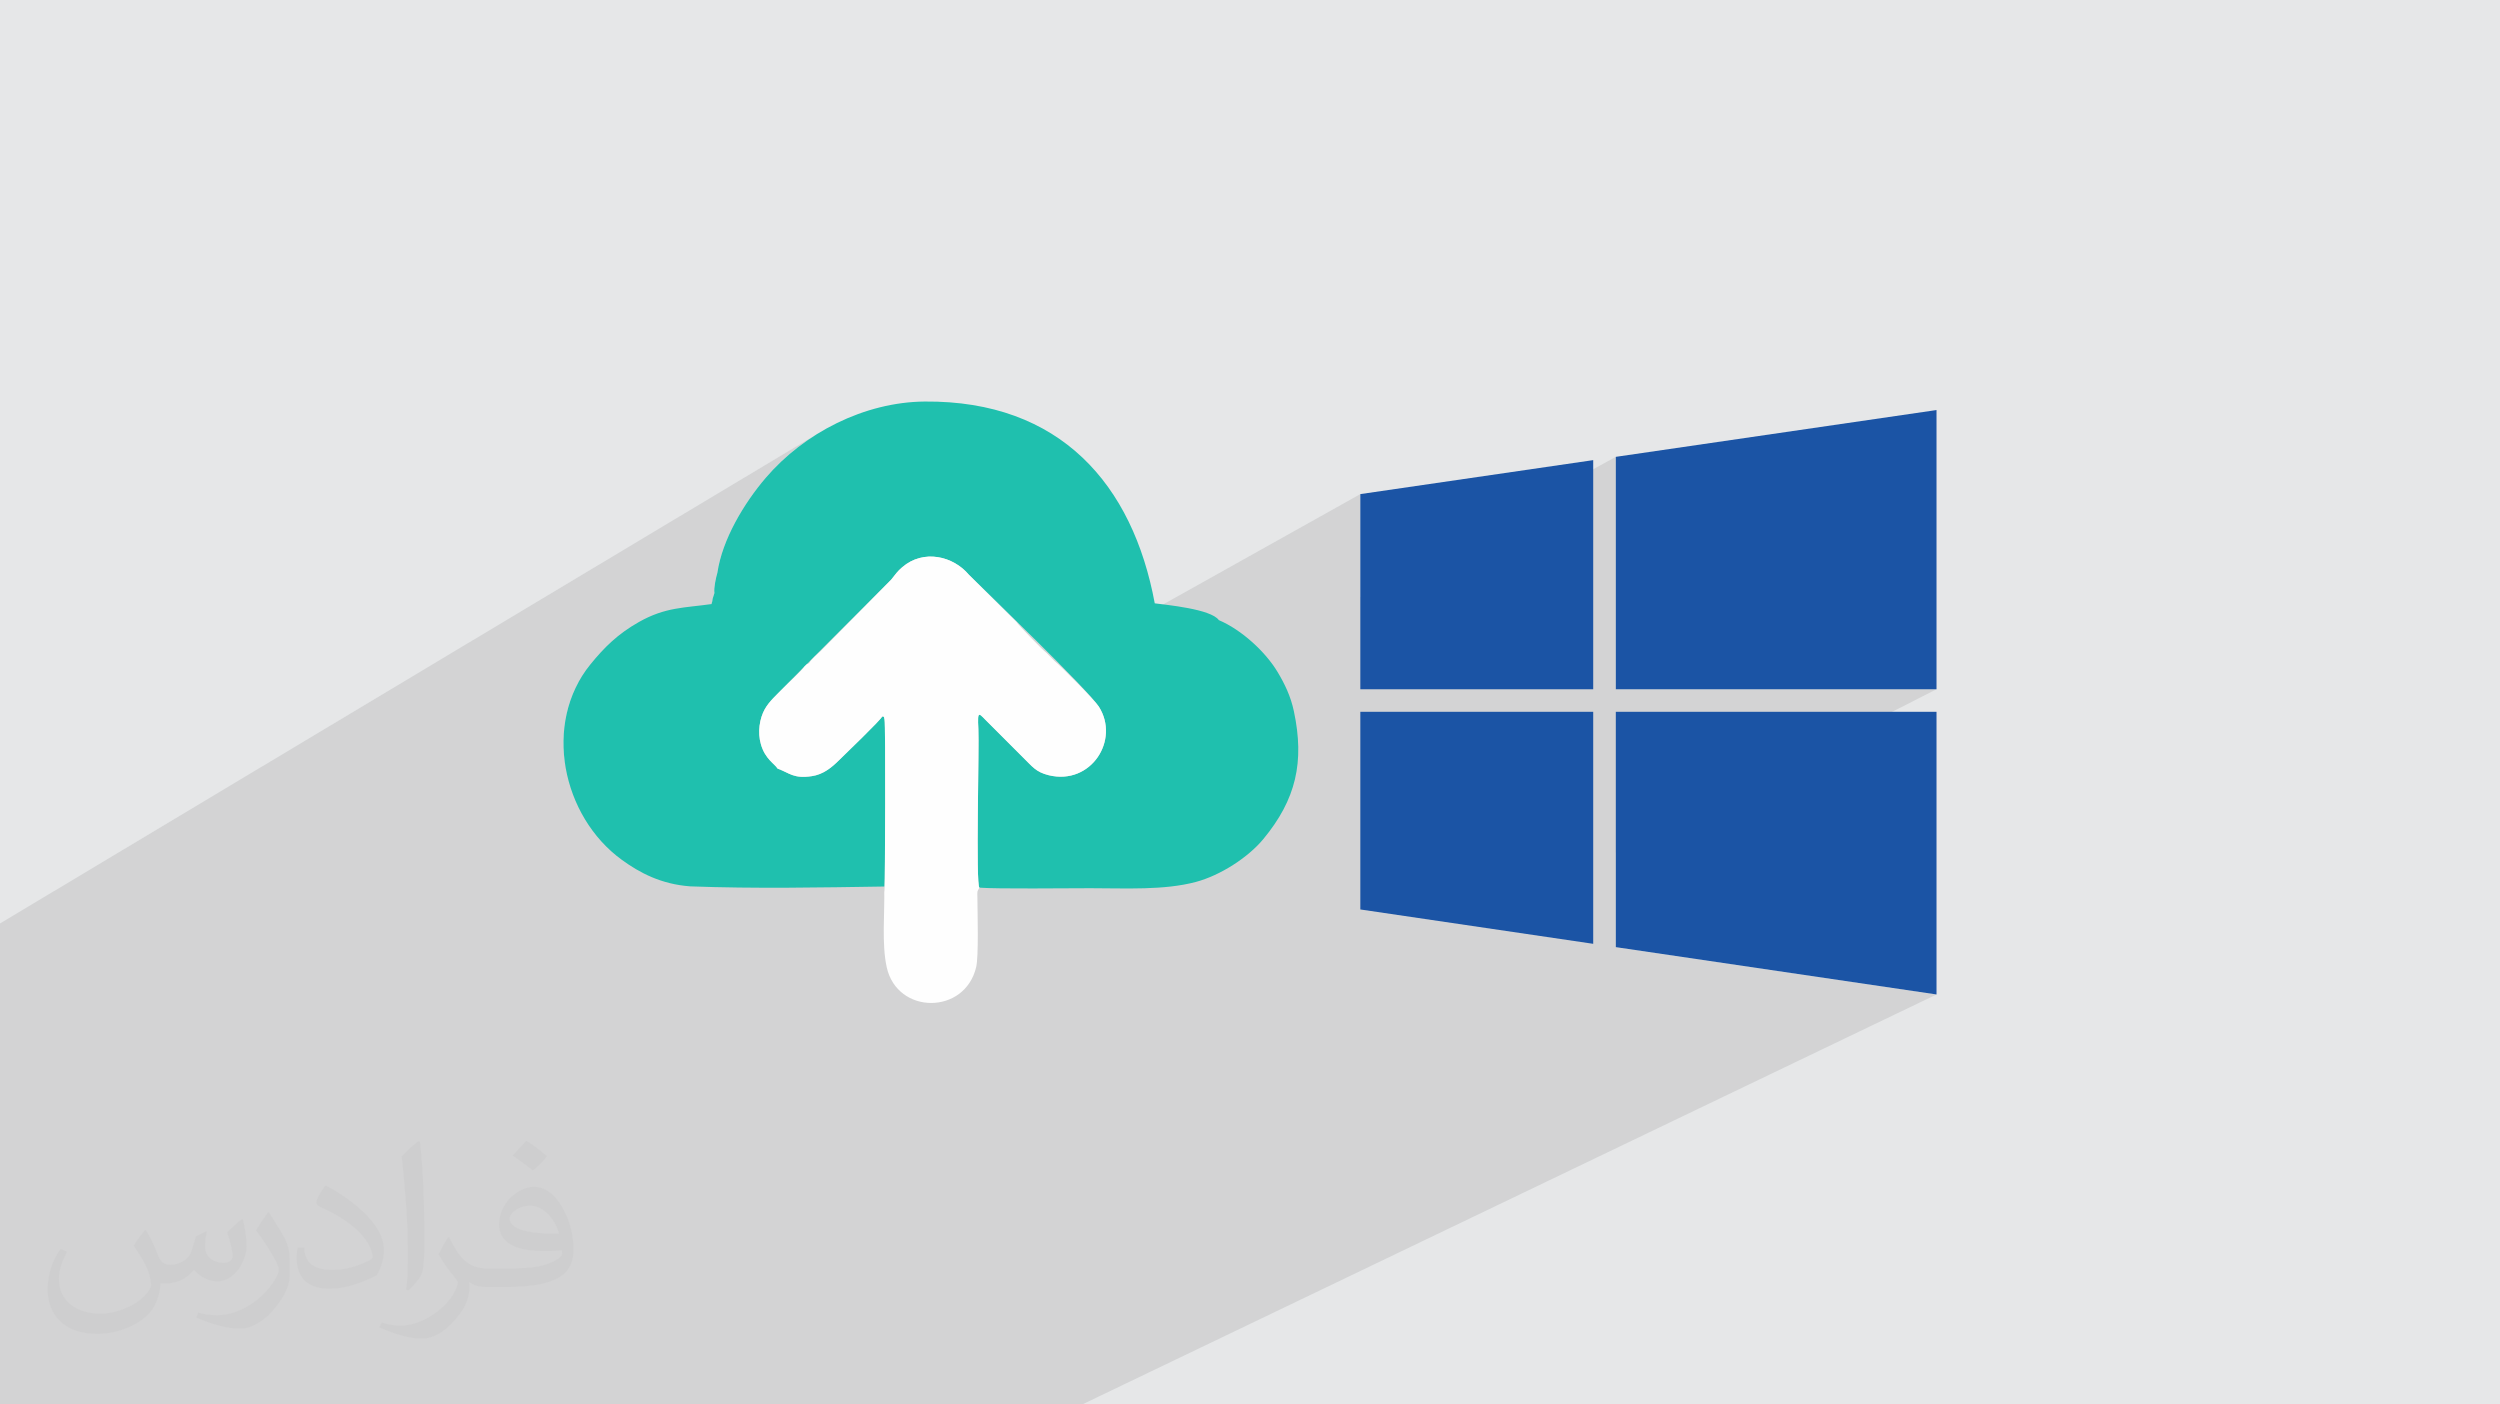 <?xml version="1.0" encoding="UTF-8"?>
<!DOCTYPE svg PUBLIC "-//W3C//DTD SVG 1.1//EN" "http://www.w3.org/Graphics/SVG/1.1/DTD/svg11.dtd">
<!-- Creator: CorelDRAW -->
<svg xmlns="http://www.w3.org/2000/svg" xml:space="preserve" width="94.192mm" height="52.917mm" version="1.1" style="shape-rendering:geometricPrecision; text-rendering:geometricPrecision; image-rendering:optimizeQuality; fill-rule:evenodd; clip-rule:evenodd"
viewBox="0 0 9404.92 5283.66"
 xmlns:xlink="http://www.w3.org/1999/xlink"
 xmlns:xodm="http://www.corel.com/coreldraw/odm/2003">
 <defs>
  <style type="text/css">
   <![CDATA[
    .fil5 {fill:#FEFEFE}
    .fil3 {fill:#1B54A5}
    .fil4 {fill:#1FC0AE}
    .fil0 {fill:#E6E7E8}
    .fil2 {fill:#373435;fill-opacity:0.031}
    .fil1 {fill:#2B2A29;fill-opacity:0.102}
   ]]>
  </style>
 </defs>
 <g id="Layer_x0020_1">
  <polygon class="fil0" points="-0,0 9404.92,0 9404.92,5283.66 -0,5283.66 "/>
  <polygon class="fil1" points="960.73,5283.66 887.25,5283.66 801.33,5283.66 780.32,5283.66 697.87,5283.66 464.45,5283.66 273.44,5283.66 266.94,5283.66 130.19,5283.66 85.88,5283.66 -0,5283.66 -0,5190.07 -0,5179.98 -0,5157 -0,5151.74 -0,5144.52 -0,5138.32 -0,5127.08 -0,5116.96 -0,5114.63 -0,5101.94 -0,5088.01 -0,5079.52 -0,5076.65 -0,5069.57 -0,5055.6 -0,5048.06 -0,5044.8 -0,5039.28 -0,5039.2 -0,5034.6 -0,5034.03 -0,5029.52 -0,5029.09 -0,5023.2 -0,5021.24 -0,5004.17 -0,4996.92 -0,4986.08 -0,4985.21 -0,4976.96 -0,4972.64 -0,4942.03 -0,4828.73 -0,4795.93 -0,4793.76 -0,4782.55 -0,4747.81 -0,4733.75 -0,4722.14 -0,4714.35 -0,4709.93 -0,4709.53 -0,4709.14 -0,4709.13 -0,4709.12 -0,4709.11 -0,4708.84 -0,4707.62 -0,4704.17 -0,4697.68 -0,4679.88 -0,4674.48 -0,4667.99 -0,4655.3 -0,4646.2 -0,4636.86 -0,4635.62 -0,4634.43 -0,4631.16 -0,4617.77 -0,4609.15 -0,4603.13 -0,4601.43 -0,4599.13 -0,4598.86 -0,4592.7 -0,4583.31 -0,4575.33 -0,4571.76 -0,4571.74 -0,4571.61 -0,4568.22 -0,4559.81 -0,4556.17 -0,4544.89 -0,4544.85 -0,4542.94 -0,4541.99 -0,4540.98 -0,4505.32 -0,4503.2 -0,4502.25 -0,4498.11 -0,4496.77 -0,4494.16 -0,4493.03 -0,4492.02 -0,4479.44 -0,4478.08 -0,4454.7 -0,4452.11 -0,4451.27 -0,4448.76 -0,4435.67 -0,4434.2 -0,4433.71 -0,4431.59 -0,4429.19 -0,4424.32 -0,4387.63 -0,4351.24 -0,4345.99 -0,4345.05 -0,4344.51 -0,4328.06 -0,4327.29 -0,4324.14 -0,4323.04 -0,4320.84 -0,4317.81 -0,4315.81 -0,4314.86 -0,4304.48 -0,4300.78 -0,4300.52 -0,4287.09 -0,4277.81 -0,4276.25 -0,4265.47 -0,4262.88 -0,4258.58 -0,4255.77 -0,4251.5 -0,4245.88 -0,4243.57 -0,4243.12 -0,4225.31 -0,4120.45 -0,4099.78 -0,4096.86 -0,3844.43 -0,3828.01 -0,3812.21 -0,3806.78 -0,3758.08 -0,3748.05 -0,3519.22 -0,3474.1 3091.77,1622.02 3073.36,1633.14 3055.24,1644.69 3037.44,1656.68 3019.98,1669.09 3002.86,1681.91 2986.12,1695.13 2969.74,1708.74 2953.77,1722.73 2938.2,1737.09 2923.05,1751.79 2908.36,1766.85 2894.11,1782.22 2880.33,1797.93 2872.74,1806.93 2865.15,1816.18 2857.58,1825.64 2850.05,1835.31 2842.55,1845.2 2835.1,1855.26 2827.71,1865.53 2820.4,1875.96 2813.18,1886.55 2806.06,1897.31 2799.05,1908.21 2792.16,1919.25 2785.41,1930.43 2778.81,1941.72 2772.37,1953.12 2766.1,1964.63 2760.01,1976.22 2754.12,1987.89 2748.43,1999.64 2742.97,2011.45 2737.73,2023.33 2732.73,2035.24 2727.99,2047.18 2723.52,2059.16 2719.32,2071.15 2715.42,2083.16 2711.81,2095.16 2708.52,2107.14 2705.56,2119.11 2702.94,2131.05 2700.66,2142.96 2698.74,2154.81 2696.75,2161.93 2694.52,2170.89 2692.28,2181.13 2690.23,2192.04 2688.54,2203.06 2687.42,2213.61 2687.07,2223.1 2687.69,2230.96 2681.03,2252.02 2680.37,2255.91 2679.97,2258.7 2679.71,2260.75 2679.48,2262.4 2679.16,2264.05 2678.63,2266.04 2677.78,2268.75 2676.48,2272.51 2176.3,2566.27 2165.01,2588.33 2154.63,2611.91 2145.64,2635.94 2138.01,2660.38 2131.75,2685.17 2126.82,2710.26 2123.22,2735.57 2120.9,2761.05 2119.87,2786.66 2120.1,2812.32 2121.58,2837.99 2124.27,2863.6 2124.64,2866.01 3425.62,2112.33 3442.15,2104.79 3459.04,2099.28 3476.18,2095.71 3493.43,2094.01 3510.68,2094.1 3527.79,2095.9 3544.64,2099.33 3561.13,2104.31 3577.1,2110.77 3592.45,2118.63 3607.05,2127.8 3620.77,2138.21 3633.49,2149.79 3645.08,2162.44 3652.02,2169.29 3660.72,2177.81 3671.03,2187.9 3682.86,2199.43 3696.07,2212.31 3710.55,2226.41 3726.17,2241.63 3742.81,2257.84 3760.36,2274.96 3778.68,2292.85 3797.66,2311.41 3817.18,2330.52 3837.11,2350.09 3857.34,2369.98 3877.74,2390.1 3898.19,2410.33 3918.58,2430.56 3938.77,2450.68 3958.65,2470.57 3978.1,2490.13 3982.02,2494.1 5117.51,1858.77 5117.51,2246.23 6078.63,1718.61 6078.63,2592.86 7285.11,2592.86 6078.63,3207.5 6078.63,3563.14 7285.11,3741.13 4070.89,5283.66 2637.61,5283.66 2537.6,5283.66 2003.3,5283.66 1515.05,5283.66 1101.05,5283.66 "/>
  <path class="fil2" d="M548.54 4627.69c17.95,27.21 29.6,53.36 40.96,82.43 8.45,16.91 12.93,48.09 52.57,48.09 11.61,0 28.28,-3.42 43.06,-11.61 16.63,-8.73 29.32,-21.94 35.94,-42l15.85 -53.36 38.57 -19.02 2.64 2.64c-5.27,20.09 -6.59,39.36 -6.59,54.43 0,44.63 38.57,61.56 69.22,61.56 17.95,0 34.09,-8.73 34.09,-25.11 0,-21.13 -8.98,-57.06 -20.62,-89.29 17.95,-17.95 35.94,-35.94 56.53,-50.47l3.17 1.6c8.98,38.04 14,75.56 14,100.66 0,24.57 -10.83,51.79 -19.81,69.49 -18.49,34.87 -51.25,62.62 -90.87,62.62 -30.1,0 -63.65,-15.07 -86.66,-43.06l-1.32 0c-21.66,26.96 -55.22,51.25 -108.86,51.25l-16.63 0c-2.64,35.41 -10.29,60.49 -21.94,82.95 -31.95,62.34 -126.81,106.47 -216.1,106.47 -124.17,0 -186.51,-71.59 -186.51,-166.96 0,-58.91 19.27,-113.6 48.88,-152.42l24.29 10.04c-18.49,35.41 -30.91,68.68 -30.91,101.45 0,89.29 72.66,131.83 156.4,131.83 77.68,0 173.83,-49.41 191.28,-106.72 -6.59,-62.62 -30.1,-91.93 -66.04,-148.99 10.83,-19.02 24.83,-38.04 42.28,-58.38l3.17 0 0 0 0 0 -0.02 -0.09zm1432.13 -336.04c26.15,16.39 51.79,35.66 76.87,57.85 -14,19.81 -31.45,37.79 -53.11,53.64 -25.11,-20.34 -50.19,-37.79 -75.84,-56.27 17.42,-19.55 34.62,-38.29 52.04,-55.22l0 0 0 0 0 0 0 0 0 0 0.03 0zm13.47 244.11c-42.28,0 -76.87,27.75 -76.87,48.34 0,44.13 84.53,57.85 185.72,57.31 -12.68,-51.79 -57.06,-105.68 -108.86,-105.68l0.01 0.03zm-94.86 236.19c54.96,0 103.04,-1.6 139.74,-10.83 40.96,-10.29 75.56,-30.91 75.56,-45.17 0,-3.7 0,-8.19 -1.32,-11.89 -22.98,2.11 -49.41,2.11 -72.38,2.11 -74.49,0 -131.55,-16.91 -154.02,-58.66 -5.55,-11.61 -9.51,-24.57 -9.51,-39.36 0,-40.43 17.42,-79.79 48.09,-107 25.61,-22.45 53.89,-36.44 82.67,-36.44 52.04,0 93.51,41.75 122.57,107.54 15.85,35.94 26.68,77.4 26.68,129.72 0,34.87 -9.51,64.19 -31.17,85.85 -40.43,39.11 -114.92,53.89 -229.04,53.89l-51.79 0 0 0 -13.47 0c-28.28,0 -48.62,-5.02 -64.72,-17.42l-2.64 0c0.79,6.59 1.32,12.93 1.32,19.02 0,25.61 -8.45,58.38 -25.61,84.53 -50.72,75.3 -105.68,108.04 -153.24,108.04 -48.09,0 -107,-18.49 -160.11,-42.54l9.51 -18.49c17.17,7.13 40.96,11.89 73.7,11.89 85.85,0 198.66,-82.43 212.66,-163 -3.17,-6.59 -8.98,-15.32 -17.17,-24.57 -25.11,-29.85 -40.96,-54.68 -55.75,-80.83 12.68,-25.11 24.29,-45.17 35.13,-63.4l4.49 -0.53c36.72,74.77 69.99,117.55 144.23,117.55l11.61 0 0 0 53.89 0 0 0 0 0 0 0 0 0 0 0 0.09 0.01zm-371.98 79c6.34,-34.34 6.87,-72.91 6.87,-108.86l0 -53.36c0,-99.6 -12.68,-244.36 -22.98,-338.68 17.95,-19.27 43.06,-42 62.87,-57.31l5.81 1.6c13.47,118.62 16.63,256 16.63,383.06 0,33.3 -1.32,65.79 -4.49,89.55 -1.85,30.1 -19.27,52.83 -56.53,87.7l-8.19 -3.7zm-382.8 -157.19c1.85,46.77 24.83,83.49 105.15,83.49 49.93,0 92.19,-12.93 138.96,-35.13 8.45,-3.7 12.93,-8.73 12.93,-12.93 0,-29.32 -22.45,-68.15 -60.23,-103.55 -36.72,-33.3 -85.34,-62.62 -130.76,-82.18 -15.6,-6.59 -20.62,-13.47 -20.62,-20.09 0,-13.47 17.95,-41.75 32.77,-62.09l5.02 -0.53c52.04,27.21 110.17,67.64 153.24,112.53 39.11,41.47 63.4,83.49 63.4,129.19 0,33.81 -10.29,65.51 -26.96,95.11 -57.06,28.79 -117.83,50.72 -178.06,50.72 -73.17,0 -123.1,-34.34 -123.1,-114.92 0,-8.73 0,-22.19 3.17,-39.64l25.11 0 0 0 0 0 0 0 0 0 0 0 -0.02 0zm-132.37 -132.9l45.45 73.45c16.63,27.21 32.23,56.81 32.23,103.55l0 59.7c0,48.34 -30.91,100.13 -80.83,151.38 -39.11,34.62 -73.7,49.41 -105.68,49.41 -47.55,0 -101.98,-14.79 -164.85,-41.75l7.13 -18.49c19.81,5.27 42.79,9.77 71.06,9.77 90.36,-0.53 182.8,-66.57 225.08,-147.15 5.02,-9.26 6.87,-17.95 6.87,-24.04 0,-9.26 -5.02,-19.55 -8.98,-28.79 -22.98,-43.31 -48.62,-82.95 -76.87,-119.68 14.79,-23.25 29.6,-45.7 45.7,-67.9l3.7 0.53 0 0 0 0 0 0 0 0 0 0 -0.02 0.01z"/>
  <path class="fil3" d="M6078.63 3563.14l1206.48 177.99 0 -1063.25 -1206.48 0 0 885.26zm-961.12 -885.26l0 743.46 876.09 129.24 0 -872.71 -876.09 0zm876.09 -946.92l-876.08 127.81 0 734.1 876.08 0 0 -861.91zm1291.51 861.91l0 -1050.32 -1206.48 176.06 0 874.26 1206.48 0z"/>
  <path class="fil4" d="M3478.91 1510.57c-226.91,1.79 -454.18,118.19 -598.58,287.35 -80.95,94.83 -163.13,230.73 -181.59,356.88 -4.87,16.03 -14.16,57.88 -11.05,76.15l-6.66 21.06c-2.22,12.18 -0.38,8.69 -4.55,20.49 -101.6,14.52 -172.86,10.99 -272.57,67.28 -79.84,45.07 -130.84,95.73 -183.07,160.03 -180.01,221.65 -106.66,571.45 118.7,735.03 66.72,48.43 147.19,91.53 257.35,99.65 241.84,9.02 486.73,4.35 730.82,0.56 1.87,-13.8 4.33,-608.98 -0.16,-628.22 -4.53,-19.37 0.43,-6.86 -8.65,-11.79 -3.1,11.5 -141.69,144.16 -161.77,164.13 -28.51,28.35 -60.34,54.46 -103.23,60.7 -69.73,10.13 -82.44,-11.67 -128.47,-28.3 -12.34,-19.36 -46.41,-35.46 -62.71,-90.7 -13.62,-46.14 -5.11,-98.12 14.31,-132.89 16.28,-29.13 44.03,-53.52 71.15,-81.23 133.14,-136.13 269.88,-269.99 404.2,-405.91 17.04,-21.28 23.04,-30.97 41.76,-47.05 80.43,-69.03 192.3,-41.59 250.93,28.64 64.29,63.75 447.84,432.13 488.47,495.54 80.45,125.5 -29.02,296.84 -187.88,258.47 -49.97,-12.07 -63.18,-34.4 -96.93,-66.75l-127.24 -127.35c-38.61,-36.83 -45.14,-58.98 -40.92,20.38 3.63,60.89 -10.41,589.56 4.03,596.6 67.88,5.35 329.52,2.02 417.67,2.09 134.43,0.1 276.51,8.32 396.12,-23.47 92.8,-24.65 197.12,-92.44 254.07,-161.22 123.41,-149.07 155.64,-290.54 115.07,-481.15 -12.1,-56.83 -34.56,-102.95 -61.44,-147.74 -45.69,-76.12 -135.28,-158.53 -220.82,-194.91 -29.4,-42.1 -200.52,-57.56 -241.14,-63.19 -82.53,-445.89 -354.31,-763.18 -865.23,-759.15z"/>
  <path class="fil5" d="M3326.52 3341.52c2.2,94.6 -10.14,209.27 9.35,297.3 39.62,178.87 294.07,179.55 336.49,-0.77 9.59,-40.75 5.2,-200.46 4.53,-262.09 -0.26,-23.77 -1.72,-20.86 7.73,-36.63 -14.45,-7.04 -0.4,-535.71 -4.03,-596.6 -4.22,-79.36 2.31,-57.21 40.92,-20.38l127.24 127.35c33.75,32.35 46.96,54.68 96.93,66.75 158.86,38.37 268.32,-132.97 187.88,-258.47 -14.93,-23.3 -142.42,-152.73 -165.93,-170.79l-31.5 -31.83c-12.88,-8.7 -107.68,-106.69 -111.7,-115.06l-179.34 -177.86c-58.63,-70.22 -170.5,-97.66 -250.93,-28.64 -18.72,16.08 -24.71,25.77 -41.76,47.05l-265.64 268.8c-11.99,12.09 -35.99,31.26 -42.37,44.38 -12.54,6.12 -7.75,3.83 -17.74,12.73 -14.85,20.54 -54.09,55.08 -78.45,79.99 -27.12,27.71 -54.88,52.1 -71.15,81.23 -19.42,34.77 -27.93,86.75 -14.31,132.89 16.3,55.25 50.36,71.34 62.71,90.7 46.03,16.62 58.73,38.43 128.47,28.3 42.9,-6.24 74.73,-32.35 103.23,-60.7 20.08,-19.97 158.67,-152.63 161.77,-164.13 9.08,4.93 4.11,-7.58 8.65,11.79 4.49,19.24 2.03,614.42 0.16,628.22 0,0 0.88,40.38 -1.19,6.47z"/>
 </g>
</svg>
